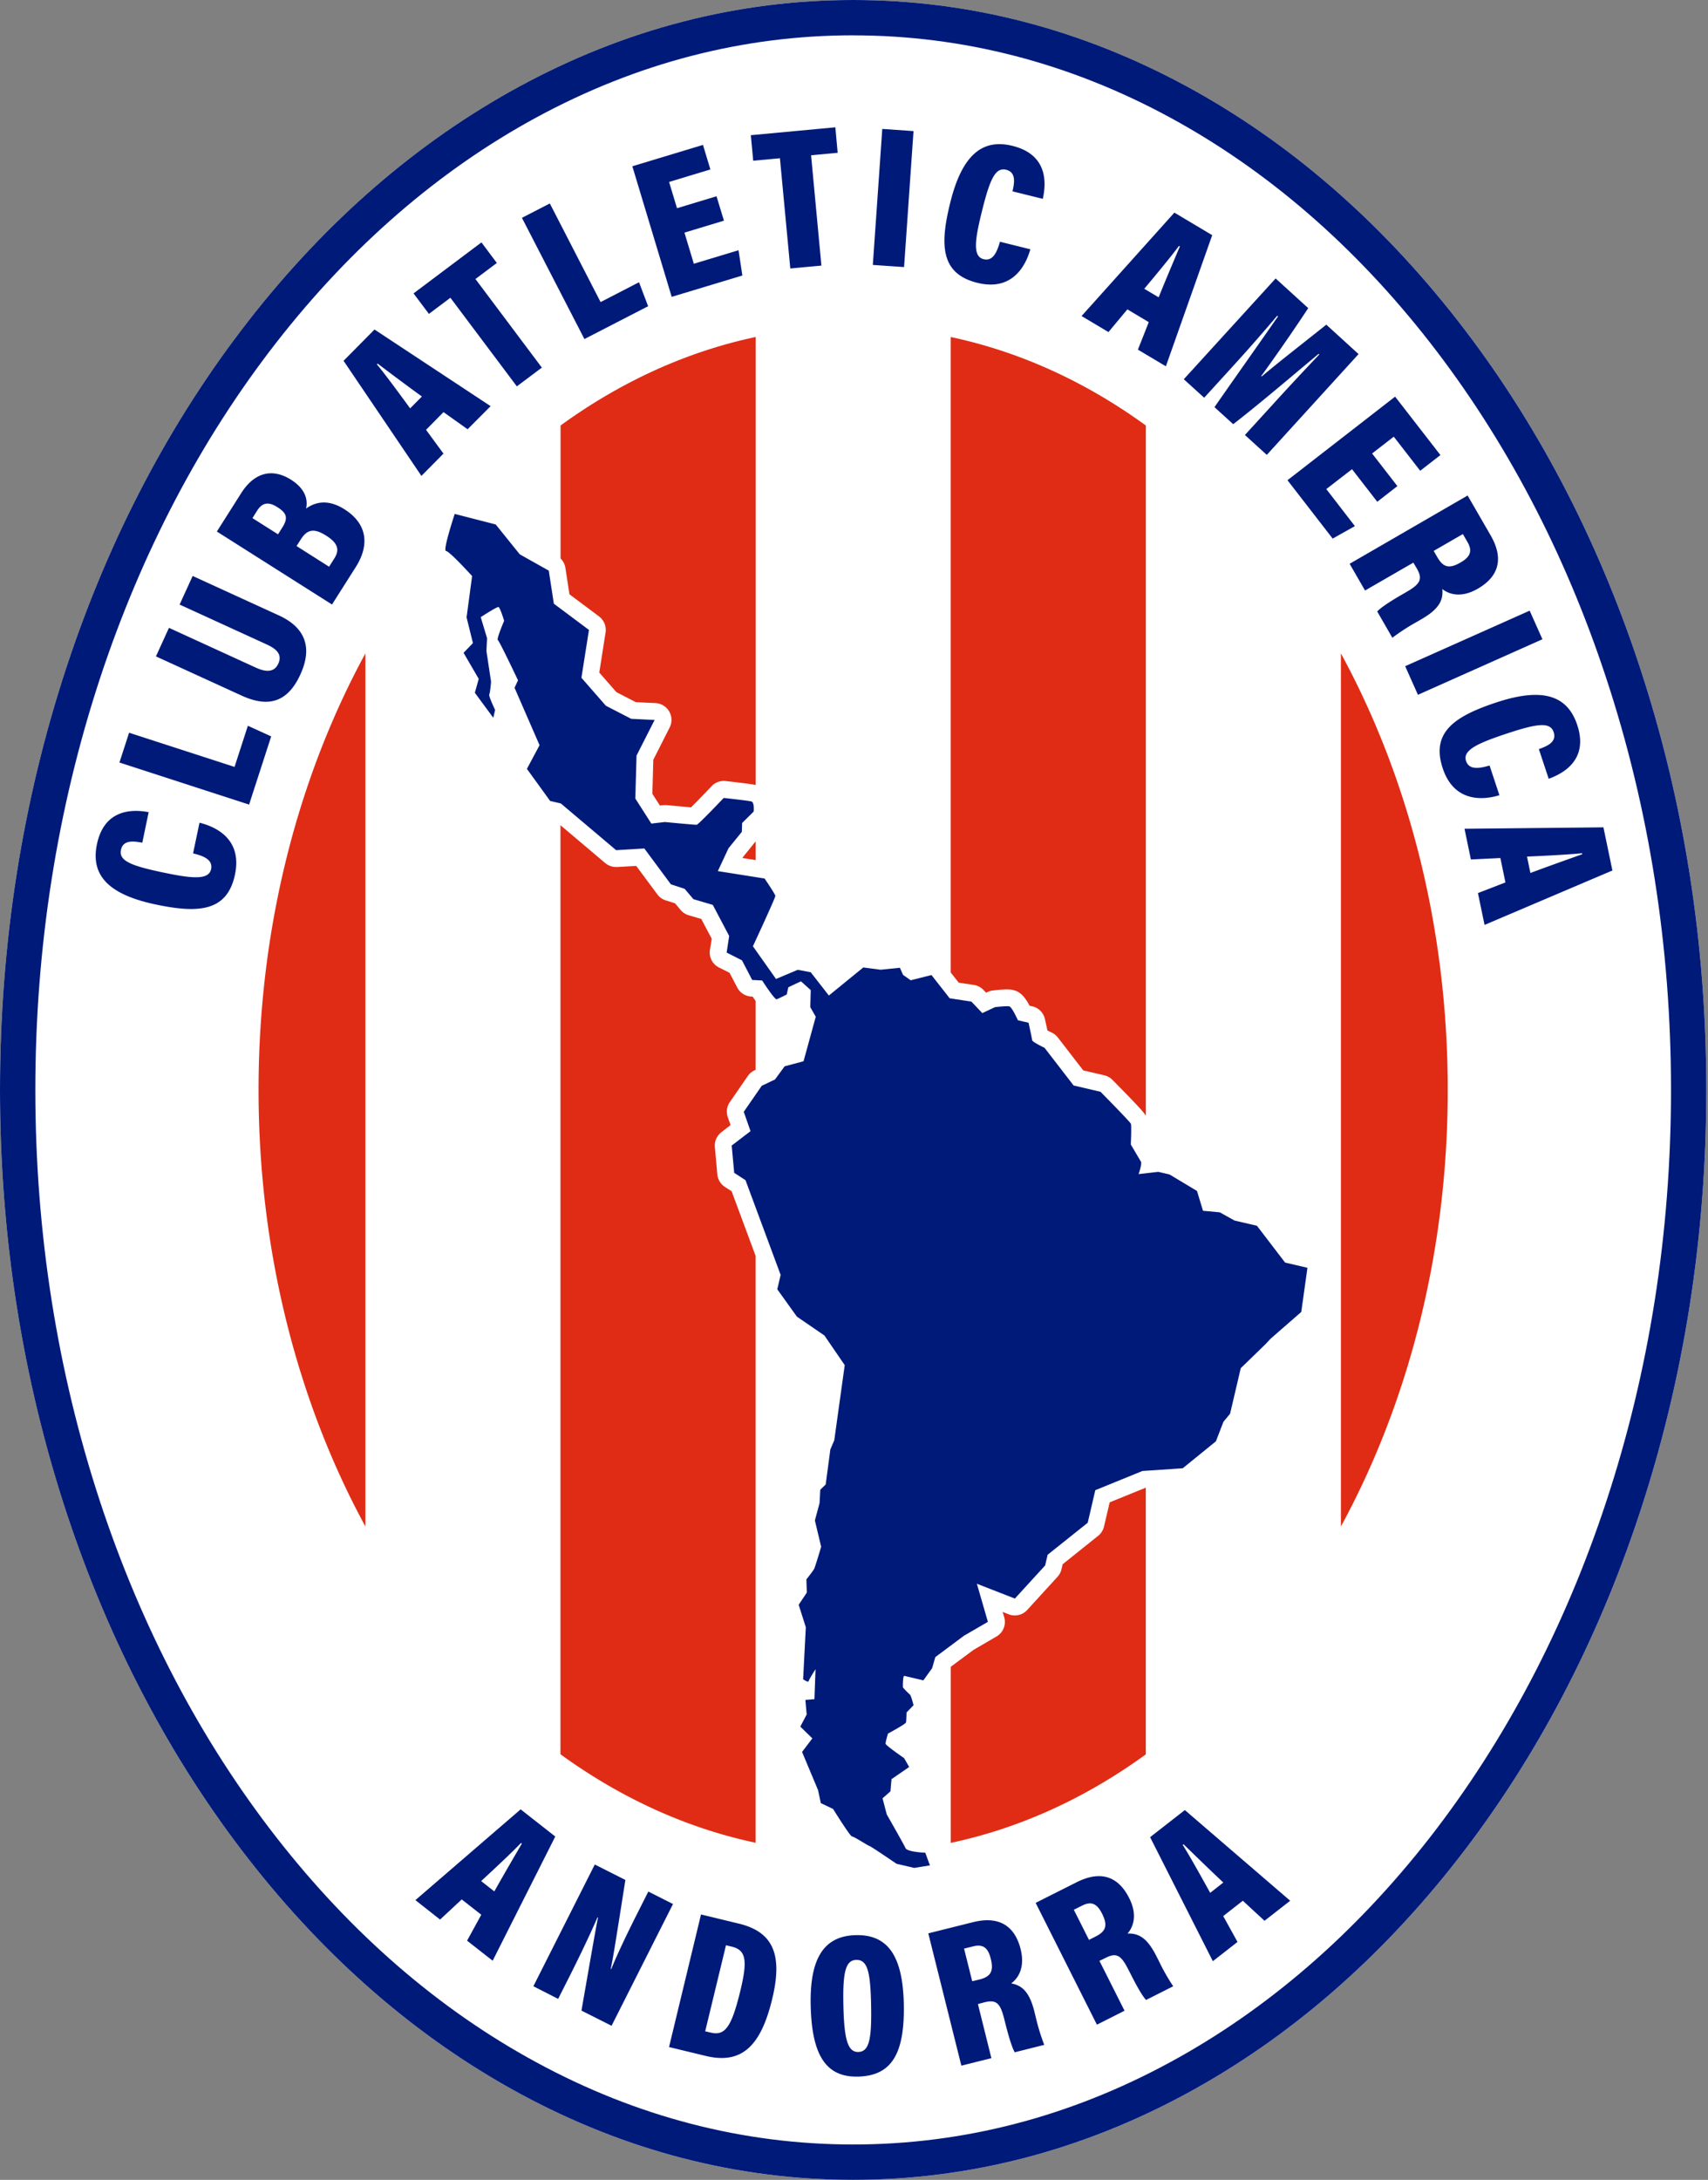 <svg xmlns="http://www.w3.org/2000/svg" width="392" height="500" fill="none"><rect width="100%" height="100%" fill="#808080" stroke="none"/><path fill="#fff" d="M195.8 500c-26.56 0-52.32-6.67-76.57-19.82-23.32-12.65-44.25-30.75-62.21-53.78-17.9-22.95-31.93-49.67-41.75-79.4C5.14 316.27 0 283.63 0 250c0-33.64 5.14-66.27 15.27-97 9.8-29.73 23.85-56.45 41.75-79.4 17.96-23.03 38.89-41.13 62.21-53.78C143.48 6.67 169.23 0 195.81 0c26.57 0 52.33 6.67 76.57 19.82 23.33 12.65 44.26 30.75 62.22 53.78 17.9 22.95 31.94 49.67 41.74 79.4 10.14 30.73 15.27 63.37 15.27 97s-5.13 66.27-15.27 97c-9.8 29.73-23.85 56.45-41.74 79.4-17.96 23.03-38.89 41.13-62.22 53.78-24.24 13.15-50.02 19.82-76.57 19.82Z"/><path fill="#001A7A" d="M195.8 500c-26.56 0-52.32-6.67-76.57-19.82-23.32-12.65-44.25-30.75-62.21-53.78-17.9-22.95-31.93-49.67-41.75-79.4C5.14 316.27 0 283.63 0 250c0-33.64 5.14-66.27 15.27-97 9.8-29.73 23.85-56.45 41.75-79.4 17.96-23.03 38.89-41.13 62.21-53.78C143.48 6.67 169.23 0 195.81 0c26.57 0 52.33 6.67 76.57 19.82 23.33 12.65 44.26 30.75 62.22 53.78 17.9 22.95 31.94 49.67 41.74 79.4 10.14 30.73 15.27 63.37 15.27 97s-5.13 66.27-15.27 97c-9.8 29.73-23.85 56.45-41.74 79.4-17.96 23.03-38.89 41.13-62.22 53.78-24.24 13.15-50.02 19.82-76.57 19.82Zm0-491.9c-25.2 0-49.66 6.35-72.7 18.84-22.34 12.12-42.42 29.5-59.69 51.64C46.1 100.8 32.5 126.7 22.97 155.54c-9.84 29.9-14.86 61.7-14.86 94.46 0 32.76 5.02 64.55 14.86 94.46 9.52 28.85 23.12 54.74 40.44 76.96 17.27 22.14 37.35 39.52 59.7 51.63 23.03 12.5 47.5 18.84 72.7 18.84 25.2 0 49.66-6.34 72.7-18.84 22.34-12.11 42.43-29.49 59.7-51.63 17.3-22.22 30.92-48.12 40.43-76.96 9.87-29.9 14.87-61.7 14.87-94.46 0-32.77-5-64.55-14.87-94.46-9.5-28.85-23.13-54.74-40.44-76.96-17.26-22.14-37.35-39.52-59.69-51.64-23.04-12.5-47.5-18.83-72.7-18.83Z"/><path fill="#001A7A" d="M105.98 435.67 101 440.3l-5.66-4.46 24.15-20.82 7.95 6.23-14.37 28.49-5.87-4.6 3.26-5.95-4.5-3.52Zm7.47-1.83c2.26-4.03 4.86-8.46 6.32-10.97l-.19-.14c-2.09 2.17-5.75 5.6-9.15 8.74l3.02 2.37ZM122.41 455.6l14.1-27.93 7.02 3.54c-2.4 15.3-3.01 18.97-3.37 20.39l.12.06c1.5-3.66 3.73-8.3 5.93-12.66l2.59-5.13 5.66 2.86-14.1 27.93-6.91-3.48c2.92-16.74 3.5-19.97 3.8-21.34l-.12-.06c-1.48 3.47-3.98 8.7-6.28 13.27l-2.75 5.44-5.69-2.9ZM160.9 439.13l8.68 2.1c7.94 1.92 10.09 7.2 7.64 17.31-2.6 10.78-7 15.02-15.23 13.04l-8.44-2.04 7.34-30.42Zm.95 26.8 1.3.3c3.25.78 4.75-1.28 6.76-9.57 1.68-6.95 1.35-9.35-1.95-10.15l-1.34-.32-4.77 19.73ZM207.43 459.66c.23 11.46-2.8 16.5-10.57 16.66-7.24.15-10.56-4.83-10.8-16.37-.24-11.08 3.24-15.93 10.42-16.08 7.37-.15 10.72 4.91 10.95 15.8Zm-13.87.14c.16 7.72.93 10.92 3.4 10.87 2.6-.06 3.12-3.06 2.96-11-.16-7.43-.84-10.17-3.4-10.12-2.49.05-3.11 2.96-2.96 10.25ZM224.44 459.67l3.09 12.42-6.89 1.72-7.59-30.35 10.25-2.56c5.85-1.46 9.56.7 10.94 6.18 1.05 4.2-.52 6.68-2.17 7.86 2.64.47 4.25 2.14 5.34 6.5l.26 1.06a48.6 48.6 0 0 0 1.99 6.54l-6.77 1.7c-.64-1.1-1.44-3.76-2.18-6.73l-.27-1.05c-.9-3.58-1.85-4.34-4.52-3.68l-1.48.4Zm-1.3-5.23 1.61-.38c2.6-.65 3.38-1.85 2.63-4.81-.62-2.5-1.78-3.38-4.06-2.8l-2.06.51 1.87 7.49ZM252.33 449.77l5.76 11.44-6.34 3.2-14.06-27.94 9.44-4.75c5.4-2.7 9.48-1.42 12.02 3.64 1.96 3.86.96 6.64-.38 8.15 2.68-.12 4.6 1.16 6.63 5.17l.5.98c.97 2.05 2.1 4.04 3.36 5.94l-6.23 3.14c-.87-.92-2.23-3.35-3.6-6.08l-.5-.96c-1.66-3.3-2.76-3.86-5.21-2.6l-1.39.67Zm-2.4-4.81 1.48-.75c2.4-1.2 2.9-2.54 1.52-5.27-1.16-2.32-2.48-2.9-4.58-1.84l-1.9.95 3.48 6.9ZM280.74 439.5l3.28 5.93-5.66 4.42-14.4-28.45 7.97-6.22 24.18 20.8-5.89 4.6-4.98-4.6-4.5 3.52Zm.02-7.7c-3.37-3.16-7.04-6.75-9.12-8.77l-.19.15c1.61 2.55 4.06 6.94 6.3 10.99l3.01-2.37ZM45.79 188.71c3.15.78 9.92 3.35 8.14 11.88-1.77 8.46-8.3 8.95-18.07 6.9-11.08-2.3-15.06-6.8-13.62-13.8 1.7-8.18 8.2-8.09 11.88-7.4l-1.46 7c-1.73-.3-4.39-.8-4.9 1.65-.51 2.46 2.17 3.62 9.65 5.18 6.56 1.38 10.5 1.81 11.04-.77.5-2.4-2.31-3.14-4.14-3.61l1.48-7.03ZM27.41 174.9l2.22-6.83 24.2 7.84 3.06-9.44 5.35 2.44-5.07 15.64-29.76-9.65ZM38.78 144.01l19.92 9.12c1.85.84 4.12 1.41 5.17-.9 1.02-2.23-.6-3.47-2.7-4.43l-19.95-9.13 3-6.56 19.74 9.03c5.8 2.65 7.96 7.07 4.97 13.58-3.01 6.6-7.58 7.53-13.46 4.84l-19.68-9 2.99-6.55ZM49.77 121.92l5.57-8.78c3-4.74 7.1-5.85 11.46-3.1 3.3 2.1 3.9 4.59 3.45 6.61 1.96-1.41 4.88-2.31 8.8.16 5.24 3.32 5.83 8.16 2.6 13.26l-5.45 8.59-26.43-16.74Zm15.06-.98c1.42-2.24.85-3.34-1.2-4.63-2.04-1.3-3.47-1.01-4.63.85l-1.06 1.68 5.87 3.72 1.02-1.62Zm10.7 9.05 1.22-1.93c1.18-1.88.9-3.42-1.85-5.17-2.67-1.69-4.3-1.62-5.84.8l-1 1.56 7.47 4.74ZM97.78 98.59l4 5.46-5.06 5.11-17.87-26.4 7.1-7.18 26.65 17.58-5.28 5.3-5.53-3.93-4.01 4.06Zm-.95-7.64a578.9 578.9 0 0 1-10.16-7.55l-.17.17c1.93 2.32 4.9 6.37 7.63 10.1l2.7-2.72ZM103.37 68.3 98.44 72l-3.53-4.7 15.59-11.7 3.53 4.72-4.91 3.68 15.24 20.32-5.74 4.3-15.25-20.32ZM119.8 49.96l6.39-3.29 11.65 22.62 8.82-4.55 2.09 5.5-14.62 7.53-14.34-27.8ZM166.15 50.62l-9.06 2.74 2.15 7.14 10.26-3.1.88 5.8-16.22 4.89-9.03-29.95 16.21-4.9 1.7 5.63-9.48 2.87 1.82 6.02 9.07-2.74 1.7 5.6ZM179.01 36.3l-6.14.57-.55-5.86 19.4-1.81.53 5.85-6.1.57 2.37 25.3-7.14.66L179 36.3ZM209.66 30.06l-2.17 31.2-7.17-.49 2.17-31.2 7.17.5ZM236.47 57.18c-.87 3.12-3.72 9.79-12.17 7.69-8.39-2.08-8.63-8.62-6.23-18.31 2.7-11 7.37-14.82 14.31-13.1 8.11 2.01 7.77 8.5 6.95 12.15l-6.95-1.72c.37-1.72.97-4.35-1.46-4.95-2.44-.6-3.7 2.02-5.54 9.45-1.62 6.53-2.2 10.43.36 11.06 2.38.6 3.22-2.2 3.76-4l6.97 1.73ZM258.74 70.96l-4.34 5.21-6.17-3.68 21.3-23.72 8.68 5.17-10.63 30.08-6.42-3.82 2.49-6.31-4.91-2.93Zm7.18-2.76c1.72-4.28 3.74-9 4.87-11.68l-.2-.12c-1.8 2.42-5 6.3-7.97 9.84l3.3 1.96ZM292.49 92.36a711.4 711.4 0 0 1 10.3-11.05l-.15-.14c-5.08 4.2-13.16 11.14-19.61 16.13l-4.3-3.91c4.82-6.92 10.95-15.57 14.58-20.81l-.18-.16A403.94 403.94 0 0 1 282.96 84l-6.59 7.23-4.68-4.24 21.08-23.12 7.48 6.81a442.94 442.94 0 0 1-10.78 15.57l.11.1c3.58-3.04 9.03-7.27 14.82-11.88l7.4 6.75-21.06 23.12-5.02-4.56 6.77-7.42ZM316.1 115.1l-5.8-7.48-5.9 4.56 6.56 8.5-5.1 2.86-10.37-13.39 24.7-19.17 10.4 13.4-4.64 3.6-6.07-7.82-4.97 3.86 5.8 7.48-4.62 3.6ZM324.38 129.05l-11.09 6.4-3.54-6.13 27.08-15.66 5.29 9.15c3.01 5.22 1.96 9.38-2.95 12.22-3.74 2.17-6.56 1.34-8.15.08.28 2.67-.9 4.67-4.79 6.92l-.94.55c-2 1.1-3.91 2.34-5.74 3.7l-3.47-6.03c.86-.93 3.18-2.44 5.84-3.96l.93-.54c3.2-1.85 3.68-2.98 2.32-5.36l-.8-1.34Zm4.66-2.68.84 1.44c1.34 2.31 2.7 2.74 5.35 1.2 2.23-1.28 2.75-2.63 1.57-4.68l-1.06-1.83-6.7 3.87ZM354 146.63l-28.57 12.74-2.93-6.56 28.57-12.74 2.93 6.56ZM344.13 182.4c-3.08.95-10.25 2.11-13.01-6.17-2.73-8.2 2.66-11.9 12.13-15.05 10.74-3.6 16.46-1.71 18.73 5.08 2.64 7.91-3.03 11.1-6.54 12.37l-2.26-6.8c1.63-.6 4.19-1.5 3.4-3.89-.8-2.38-3.7-2.03-10.96.39-6.38 2.13-9.99 3.72-9.15 6.22.77 2.32 3.58 1.55 5.4 1.04l2.26 6.82ZM344.35 196.81l-6.77.33-1.46-7.04 31.88-.33 2.06 9.9-29.34 12.48-1.52-7.3 6.31-2.44-1.16-5.6Zm6.89 3.43c4.33-1.62 9.17-3.33 11.9-4.3l-.04-.23c-3 .3-8.02.57-12.64.77l.78 3.76ZM284.76 313.83l5.63-5.46 1.26-1.34 7-6.1 1.42-10.13-5.13-1.2-6.46-8.44-5.15-1.2-3.37-1.88-3.86-.36-1.38-4.54-6.31-3.79-2.58-.6-4.51.52s.83-2.38.53-2.86a761 761 0 0 1-2.32-3.94s.19-4.3.02-4.74c-.17-.45-6.97-7.34-6.97-7.34l-6.18-1.45-6.67-8.64s-2.8-1.33-2.84-1.75c-.04-.42-.83-4-.83-4l-2.45-.57s-1.33-3.03-1.97-3.18a2.79 2.79 0 0 0-.54-.04c-1 0-2.76.22-2.76.22l-2.89 1.36-2.5-2.63-4.99-.77-4.18-5.33-4.77 1.2-1.75-1.23-.73-1.64-4.45.45-3.95-.52-7.9 6.44-4.16-5.34-2.99-.56-4.98 2.1-5.3-7.5s5.19-11.15 5.15-11.56c-.04-.41-2.47-3.98-2.47-3.98l-10.73-1.7 2.45-5.24 3.06-3.77.06-2.02 2.66-2.64s.22-2.12-.55-2.31c-.77-.2-6.33-.8-6.33-.8s-5.8 6.1-6.2 6.15h-.05c-.74 0-7.27-.63-7.27-.63l-3.09.36-3.68-5.75.28-9.85 4.15-8.17-5.37-.26-5.82-3-5.61-6.42 1.73-10.97-8.06-6.02-1.16-7.58-6.66-3.74-5.52-6.85-9.41-2.42s-2.8 8.45-2 8.5c.8.04 5.99 5.75 5.99 5.75l-1.27 9.48 1.46 5.9-2.15 2.23 3.48 5.97-.89 3.19 4.23 5.74.42-1.8s-1.55-3.21-1.34-3.57c.21-.36.41-2.9.41-2.9l-1.06-7.04.14-2.95-1.45-4.82s3.55-2.32 4.05-2.32h.02c.39.1 1.3 3.16 1.3 3.16s-1.8 4.2-1.44 4.42c.36.22 4.63 9.23 4.63 9.23l-.8 1.71 5.74 13.17-2.9 5.43 5.33 7.36 2.45.57 12.7 10.72 6.47-.39 6.09 8.22 3.15 1.03 2.03 2.38 4.44 1.31 3.76 7.13-.58 3.81 3.52 1.78 2.34 4.5 2.29.12s2.78 4.31 3.3 4.31h.03c.45-.16 2.3-1.09 2.3-1.09l.38-1.67 2.9-1.36 2.24 2.02-.1 3.91 1.25 2.2-2.8 10.2-4.35 1.17-2.2 3.01-3.05 1.46-4.12 5.96 1.55 4.44-4.32 3.3.57 6.25 2.6 1.7 8.06 21.72-.77 3.3 4.5 6.27 6.32 4.33 4.66 6.8-2.4 17.23-.9 2.1-1.07 8.04-1.24 1.2-.17 3.09-1.07 3.96 1.44 6.03s-1.35 4.57-1.6 5.06c-.25.49-1.79 2.43-1.79 2.43l.1 3.02-1.87 2.81 1.64 5.14-.62 11.94s.77.54 1.1.54a.14.14 0 0 0 .16-.1c.08-.39 1.59-2.75 1.59-2.75l-.25 6.87-2.08.18.3 3.34-1.46 2.78 2.76 2.7-2.36 3.11 3.66 8.73.65 3.01 2.81 1.34s3.92 6.32 4.36 6.32c.46 0 3.58 2.06 3.96 2.16.38.09 6.24 4.09 6.24 4.09l4.06.95 3.6-.58-1.06-2.9s-4.14-.16-4.54-1.06c-.4-.91-4.3-7.72-4.3-7.72l-.97-3.7 1.81-1.6.25-2.8 4.05-2.79-1.16-2.03s-4.21-2.9-4.25-3.3c-.03-.43.55-2.33.55-2.33s4.04-2.17 4.13-2.56c.09-.38.13-2.28.13-2.28l1.6-1.66s-.54-2.32-.9-2.52a15.39 15.39 0 0 1-1.54-1.58s-.04-2.64.32-2.64l4.38 1.03 2.01-2.79.73-2.54 6.57-4.9 5.5-3.19-2.53-8.74 8.72 3.4 6.95-7.6.57-2.45 9.2-7.34 1.74-7.47 10.81-4.4 9.26-.63 7.61-6.18 1.73-4.48 1.52-1.84 2.45-10.44Z"/><path fill="#E02C15" d="m129.77 130.3.92 6.01 6.79 5.08a3.86 3.86 0 0 1 1.5 3.7l-1.44 9.18 3.94 4.5 4.43 2.28 4.53.22a3.86 3.86 0 0 1 3.25 5.6l-3.75 7.4-.22 7.8 1.73 2.7.67-.08.46-.02h.38c2.02.2 4.25.38 5.63.52 1.16-1.13 3.09-3.13 4.72-4.85a3.87 3.87 0 0 1 3.24-1.19c2.63.3 5.95.7 6.77.88l.11.03V77.3c-16.04 3.4-31.14 10.39-44.78 20.3v30.5c.6.59 1 1.36 1.12 2.2ZM170.5 196.6l-.1.2 3.02.48v-4.29l-.17.22-2.75 3.4ZM167.9 273.24l-1.54-1a3.86 3.86 0 0 1-1.73-2.88l-.56-6.24a3.86 3.86 0 0 1 1.48-3.41l2.12-1.64-.63-1.81a3.86 3.86 0 0 1 .47-3.48l4.11-5.96c.39-.56.91-1 1.52-1.3l.27-.12v-15.83l-.68-.97-.33-.02a3.86 3.86 0 0 1-3.2-2.07l-1.77-3.38-2.42-1.21a3.85 3.85 0 0 1-2.07-4.07l.41-2.52-2.4-4.54-2.88-.85a3.86 3.86 0 0 1-1.85-1.2l-1.3-1.55-2.12-.66a3.86 3.86 0 0 1-1.93-1.38l-4.85-6.53-4.38.25h-.23c-.91 0-1.8-.32-2.5-.9l-10.28-8.69v213.1c13.64 9.9 28.74 16.9 44.78 20.3V288.04l-5.5-14.81ZM254.68 344.6l-1.3 5.54c-.2.84-.67 1.6-1.34 2.13l-8.15 6.52-.27 1.16a3.85 3.85 0 0 1-.91 1.72l-6.95 7.61a3.85 3.85 0 0 1-4.25 1l-1.4-.55.36 1.21a3.86 3.86 0 0 1-1.77 4.43l-5.3 3.09-5.2 3.86v40.39c16.04-3.4 31.13-10.39 44.77-20.3v-61.18l-8.29 3.37ZM220.04 225.4l3.48.52c.84.14 1.62.54 2.2 1.16l.6.62.39-.18a3.8 3.8 0 0 1 1.16-.33c1.07-.14 2.15-.22 3.23-.25.48 0 .95.04 1.42.14 1.49.35 2.6 1.37 3.77 3.6l.65.15a3.85 3.85 0 0 1 2.88 2.93c.26 1.13.44 1.97.56 2.59l1.01.5c.55.27 1.03.65 1.4 1.13l5.82 7.54 4.85 1.13c.7.17 1.35.53 1.86 1.05 6.12 6.2 7.25 7.49 7.66 8.25V97.6c-13.64-9.91-28.74-16.9-44.79-20.3v145.76l1.85 2.34ZM59.34 250c0 37.24 9.07 71.75 24.52 100.13V149.88C68.41 178.25 59.34 212.75 59.34 250ZM332.27 250c0-37.24-9.06-71.75-24.52-100.13v200.27c15.46-28.39 24.52-62.9 24.52-100.14Z"/></svg>